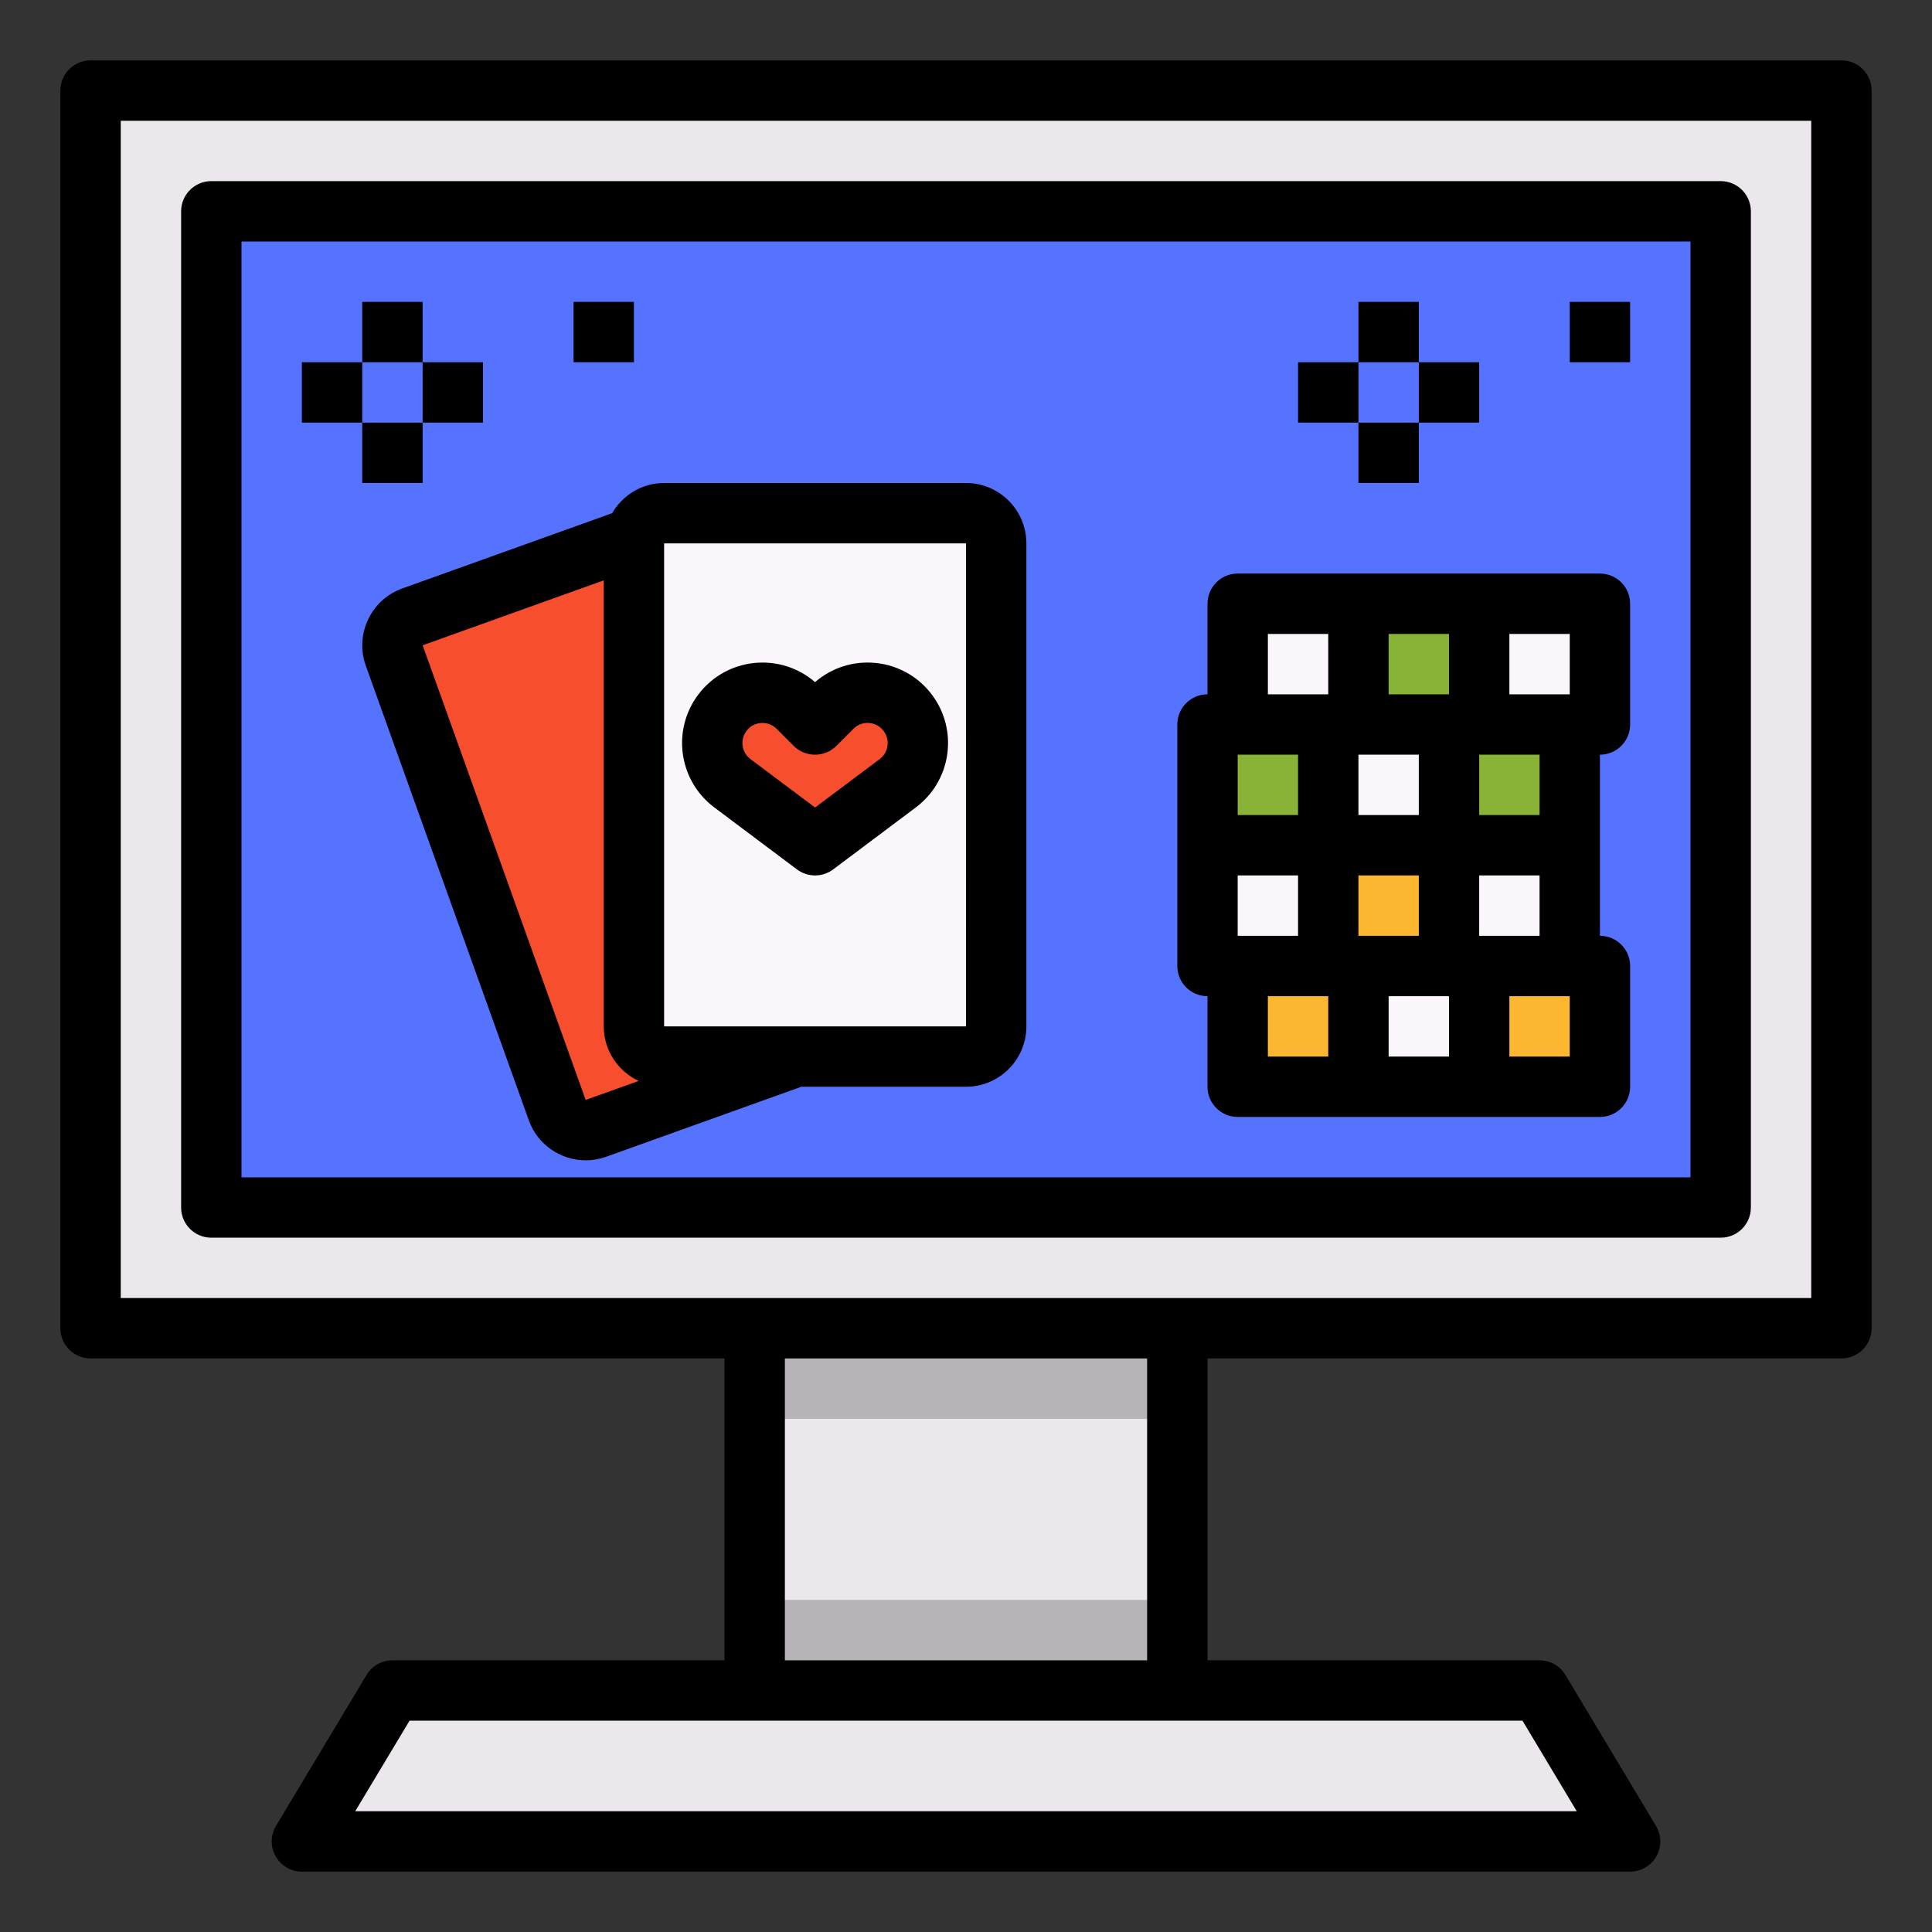 <svg id="Layer_1_1_" enable-background="new 0 0 64 64" height="512" viewBox="0 0 64 64" width="512" xmlns="http://www.w3.org/2000/svg"><rect x="0" y="0" width="64" height="64" fill="#333333" stroke="none"/><path d="m57 7h-50v33h50z" fill="#5573ff"/><g fill="#ece7ed"><path d="m25 44h14v12h-14z"/><path d="m3 44h58v-41h-58zm4-37h50v33h-50z"/><path d="m13 56-3 5h44l-3-5z"/></g><path d="m48 24v4h4v-4h-3z" fill="#88b337"/><path d="m45 24v-4h-4v4h3z" fill="#fbf5fc"/><path d="m44 28v-4h-3-1v4h1z" fill="#88b337"/><path d="m48 32h1 3v-4h-4z" fill="#fbf5fc"/><path d="m44 28h-3-1v4h1 3z" fill="#fbf5fc"/><path d="m44 24v4h4v-4h-3z" fill="#fbf5fc"/><path d="m48 24h1v-4h-4v4z" fill="#88b337"/><path d="m49 24h3 1v-4h-4z" fill="#fbf5fc"/><path d="m21 34v-16c0-.075.027-.142.043-.212l-7.38 2.647c-.52.186-.79.759-.604 1.279l5.401 15.061c.186.52.759.79 1.279.604l6.631-2.379h-4.37c-.552 0-1-.448-1-1z" fill="#f74f2e"/><path d="m44 32h1 3v-4h-4z" fill="#fdb62f"/><path d="m32 17h-10c-.477 0-.857.341-.957.788-.016.07-.043.137-.043.212v16c0 .552.448 1 1 1h4.37 5.63c.552 0 1-.448 1-1v-16c0-.552-.448-1-1-1zm-2.26 8.945-2.74 2.055-2.74-2.055c-.707-.53-.876-1.52-.386-2.255.583-.874 1.819-.997 2.562-.254l.564.564.564-.564c.743-.743 1.98-.62 2.562.254.491.735.321 1.725-.386 2.255z" fill="#fbf5fc"/><path d="m49 36h4v-4h-1-3z" fill="#fdb62f"/><path d="m44 32h-3v4h4v-4z" fill="#fdb62f"/><path d="m48 32h-3v4h4v-4z" fill="#fbf5fc"/><path d="m27.564 23.436-.564.564-.564-.564c-.743-.743-1.98-.62-2.562.254-.49.735-.321 1.725.386 2.255l2.74 2.055 2.74-2.055c.707-.53.876-1.52.386-2.255-.582-.875-1.819-.997-2.562-.254z" fill="#f74f2e"/><path d="m25 44h14v3h-14z" fill="#b7b3b8"/><path d="m25 53h14v3h-14z" fill="#b7b3b8"/><path d="m61 2h-58c-.553 0-1 .448-1 1v41c0 .552.447 1 1 1h21v10h-11c-.352 0-.677.184-.857.485l-3 5c-.186.309-.19.694-.013 1.007s.51.508.87.508h44c.36 0 .692-.194.87-.507s.173-.698-.013-1.007l-3-5c-.18-.302-.505-.486-.857-.486h-11v-10h21c.553 0 1-.448 1-1v-41c0-.552-.447-1-1-1zm-8.767 58h-40.466l1.8-3h36.867zm-14.233-5h-12v-10h12zm22-12h-56v-39h56z"/><path d="m7 41h50c.553 0 1-.448 1-1v-33c0-.552-.447-1-1-1h-50c-.553 0-1 .448-1 1v33c0 .552.447 1 1 1zm1-33h48v31h-48z"/><path d="m32 16h-10c-.737 0-1.375.405-1.722 1l-6.952 2.493c-1.037.372-1.58 1.519-1.209 2.558l5.401 15.061c.293.816 1.064 1.325 1.885 1.325.224 0 .451-.038.674-.117l6.468-2.32h5.455c1.103 0 2-.897 2-2v-16c0-1.103-.897-2-2-2zm-12.599 20.437-5.4-15.061 5.999-2.151v14.775c0 .801.476 1.488 1.157 1.807zm2.599-2.437v-16h10l.001 16z"/><path d="m53 19h-12c-.553 0-1 .448-1 1v3c-.553 0-1 .448-1 1v4 4c0 .552.447 1 1 1v3c0 .552.447 1 1 1h12c.553 0 1-.448 1-1v-4c0-.552-.447-1-1-1v-3-3c.553 0 1-.448 1-1v-4c0-.552-.447-1-1-1zm-1 4h-2v-2h2zm-4 10v2h-2v-2zm-3-2v-2h2v2zm-2-6v2h-2v-2zm3-2v-2h2v2zm1 2v2h-2v-2zm2 0h2v2h-2zm-7-4h2v2h-2zm-1 8h2v2h-2zm1 4h2v2h-2zm10 2h-2v-2h2zm-3-4v-2h2v2z"/><path d="m29.004 21.961c-.736-.073-1.453.158-2.004.635-.551-.477-1.269-.706-2.004-.635-.798.079-1.51.507-1.954 1.174-.784 1.176-.513 2.762.618 3.61l2.74 2.055c.178.133.389.2.6.2s.422-.067.6-.2l2.74-2.055c1.131-.848 1.402-2.434.618-3.609-.444-.668-1.156-1.096-1.954-1.175zm.137 3.184-2.141 1.605-2.141-1.605c-.281-.211-.349-.607-.153-.901.151-.228.37-.281.487-.292.02-.002.042-.003.066-.003.124 0 .308.034.469.195l.564.564c.391.39 1.023.39 1.414 0l.565-.565c.191-.193.415-.204.534-.191.117.011.336.064.487.292.197.294.13.69-.151.901z"/><path d="m12 10h2v2h-2z"/><path d="m14 12h2v2h-2z"/><path d="m12 14h2v2h-2z"/><path d="m10 12h2v2h-2z"/><path d="m19 10h2v2h-2z"/><path d="m45 10h2v2h-2z"/><path d="m47 12h2v2h-2z"/><path d="m45 14h2v2h-2z"/><path d="m43 12h2v2h-2z"/><path d="m52 10h2v2h-2z"/></svg>